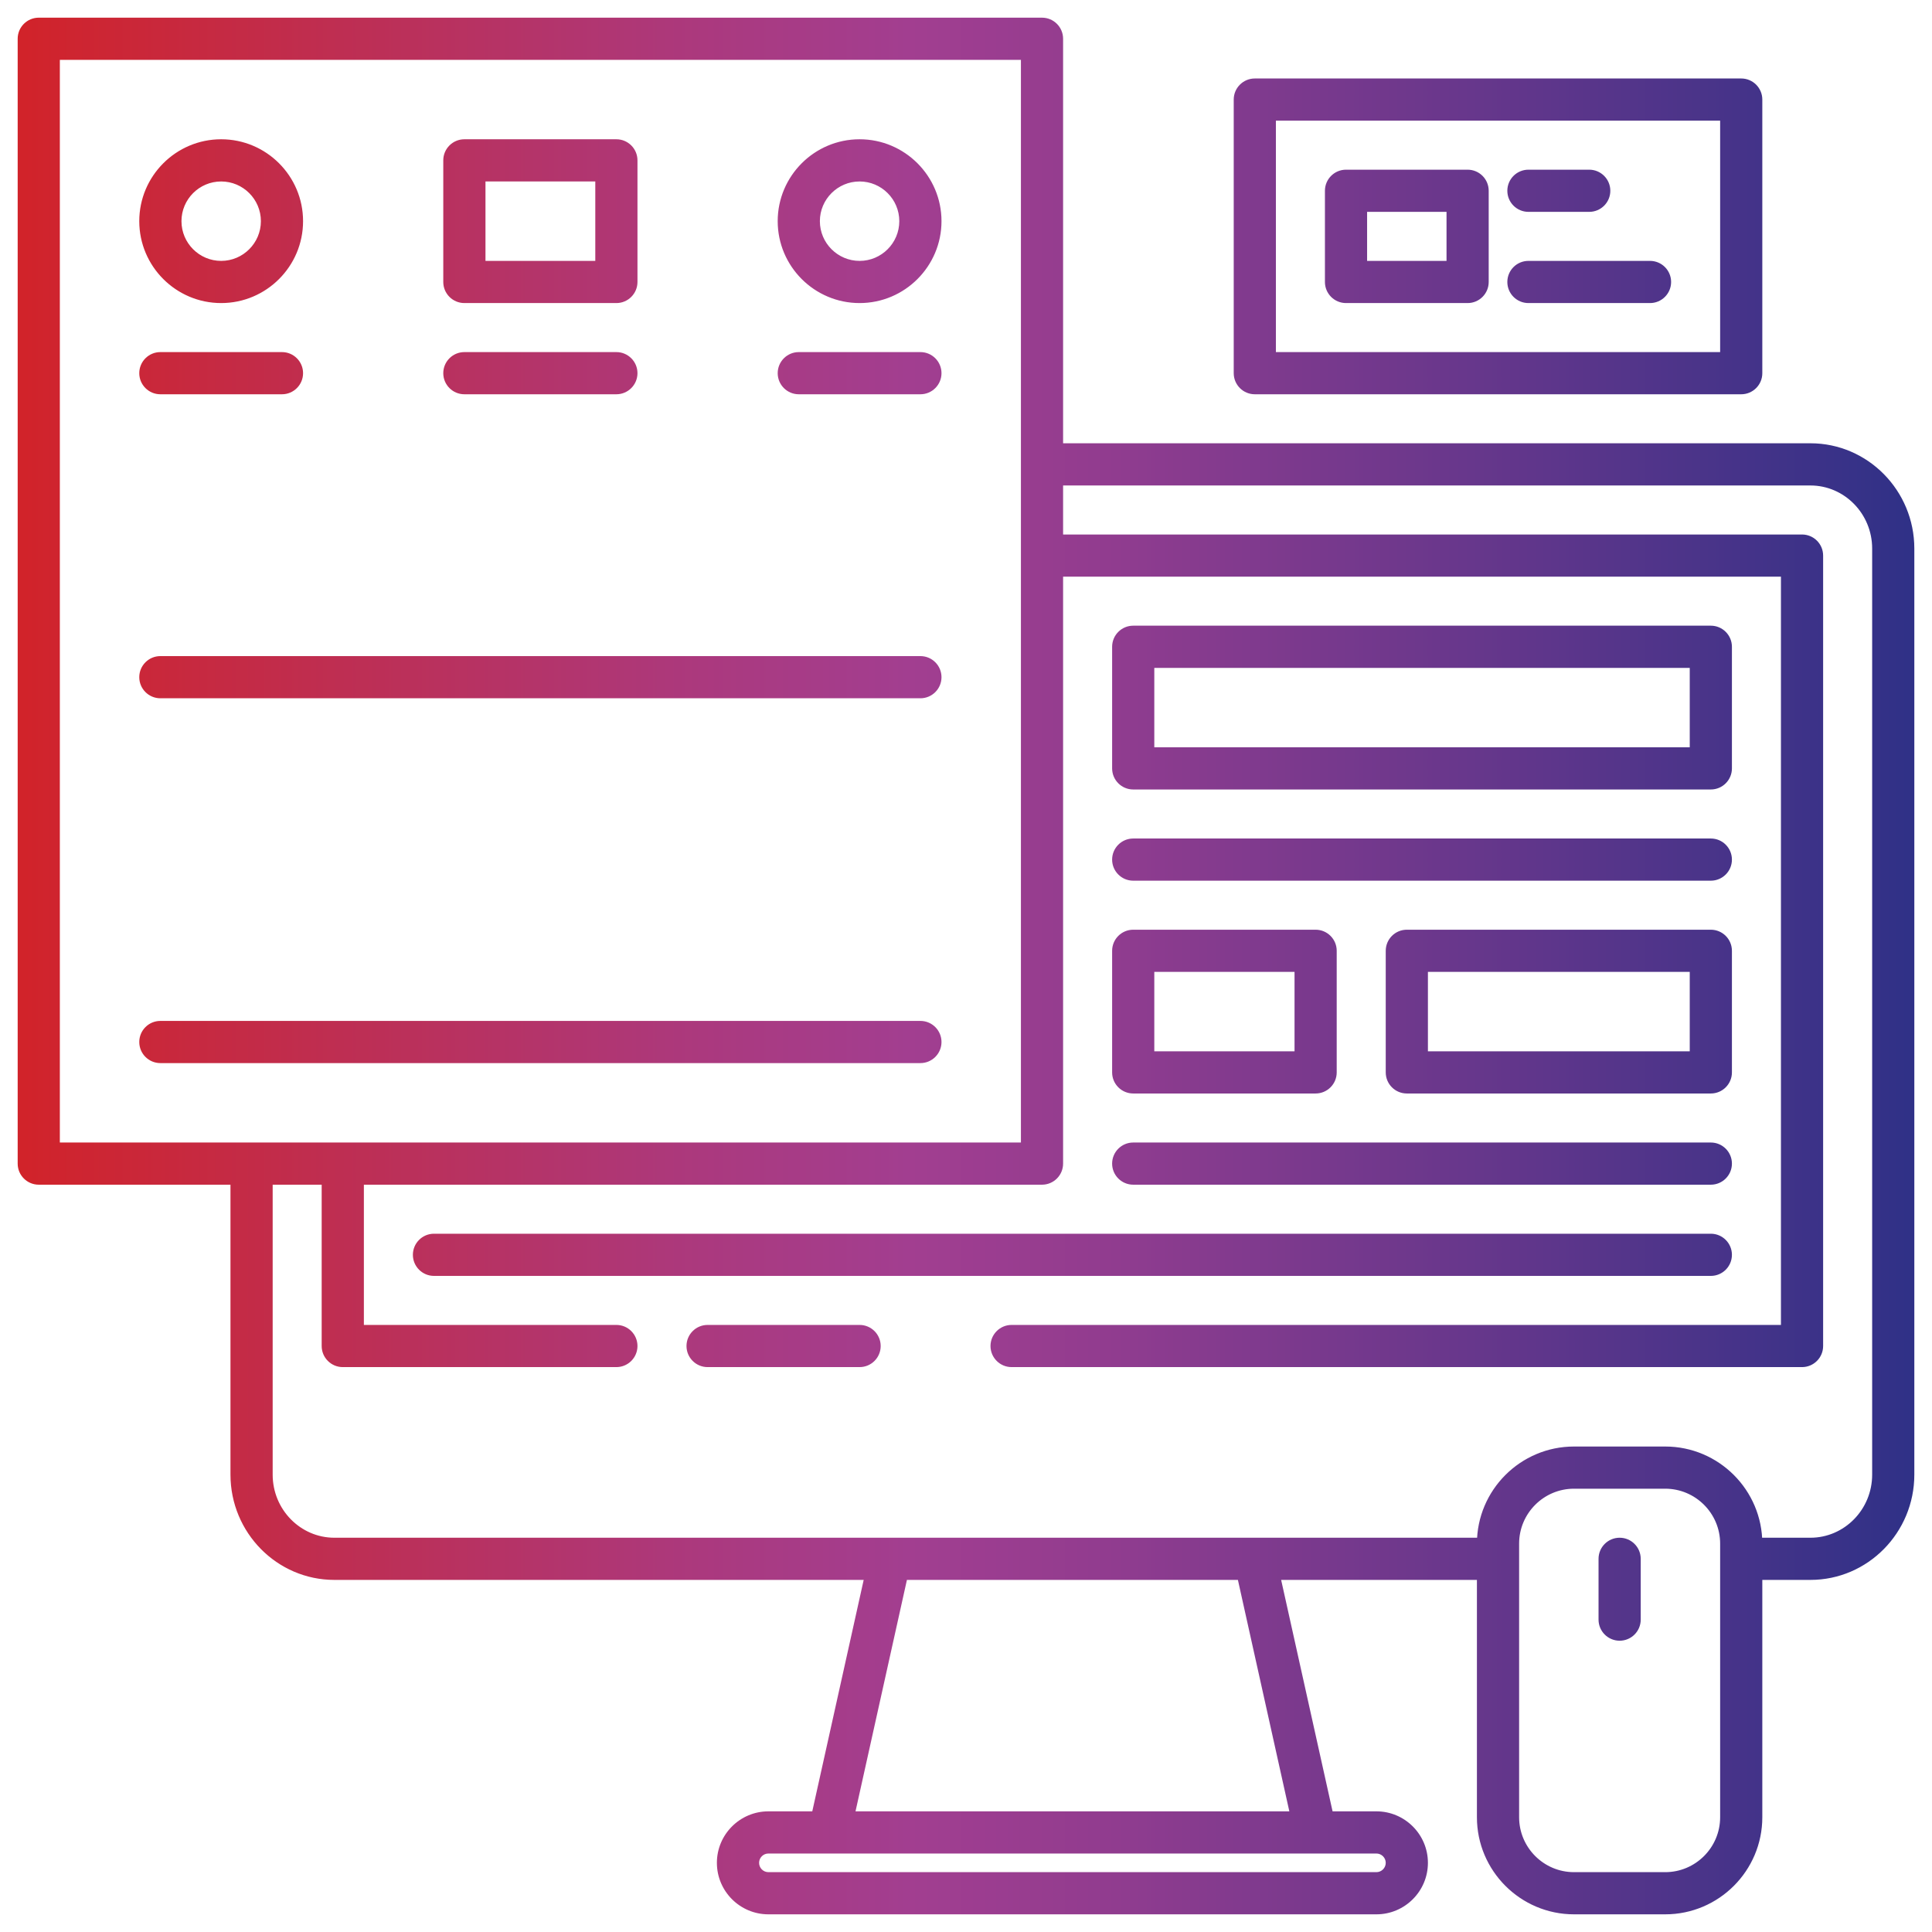 <svg width="82" height="82" viewBox="0 0 82 82" fill="none" xmlns="http://www.w3.org/2000/svg">
<path fill-rule="evenodd" clip-rule="evenodd" d="M44.226 50.032H15.194V56.484H26.161C26.517 56.484 26.806 56.773 26.806 57.129C26.806 57.485 26.517 57.774 26.161 57.774H14.548C14.192 57.774 13.903 57.485 13.903 57.129V50.032H11.323V62.588C11.323 64.203 12.609 65.516 14.192 65.516H37.762C37.772 65.516 37.782 65.516 37.791 65.516H53.242C53.252 65.516 53.261 65.516 53.271 65.516H62.935C62.935 63.382 64.672 61.645 66.806 61.645H70.677C72.812 61.645 74.548 63.382 74.548 65.516H76.84C78.423 65.516 79.71 64.203 79.71 62.588V23.283C79.71 21.668 78.423 20.355 76.84 20.355H44.871V22.936H76.484C76.84 22.936 77.129 23.224 77.129 23.581V57.129C77.129 57.485 76.84 57.774 76.484 57.774H42.935C42.579 57.774 42.29 57.485 42.29 57.129C42.29 56.773 42.579 56.484 42.935 56.484H75.839V24.226H44.871V49.387C44.871 49.743 44.582 50.032 44.226 50.032ZM43.581 48.742H14.548H10.677H2.29V2.29H43.581L43.581 19.71L43.581 23.581V48.742ZM1.645 50.032H10.032V62.588C10.032 64.915 11.898 66.806 14.192 66.806H36.969L34.676 77.129H32.613C31.546 77.129 30.677 77.997 30.677 79.064C30.677 80.132 31.546 81 32.613 81H58.419C59.486 81 60.355 80.132 60.355 79.064C60.355 77.997 59.486 77.129 58.419 77.129H56.358L54.064 66.806H62.935V77.129C62.935 79.263 64.672 81 66.806 81H70.677C72.812 81 74.548 79.263 74.548 77.129V66.806H76.84C79.134 66.806 81 64.915 81 62.588V23.283C81 20.956 79.134 19.064 76.84 19.064H44.871V1.645C44.871 1.289 44.582 1 44.226 1H1.645C1.289 1 1 1.289 1 1.645V49.387C1 49.743 1.289 50.032 1.645 50.032ZM55.035 77.129L52.741 66.806H38.292L35.998 77.129H55.035ZM64.226 66.165V77.129C64.226 78.552 65.383 79.71 66.806 79.71H70.677C72.101 79.71 73.258 78.552 73.258 77.129V66.161V65.516C73.258 64.093 72.101 62.935 70.677 62.935H66.806C65.383 62.935 64.226 64.093 64.226 65.516V66.158L64.226 66.161L64.226 66.165ZM68.742 69.387C68.386 69.387 68.097 69.098 68.097 68.742V66.161C68.097 65.805 68.386 65.516 68.742 65.516C69.098 65.516 69.387 65.805 69.387 66.161V68.742C69.387 69.098 69.098 69.387 68.742 69.387ZM31.968 79.064C31.968 78.708 32.258 78.419 32.613 78.419H58.419C58.774 78.419 59.065 78.708 59.065 79.064C59.065 79.421 58.774 79.71 58.419 79.71H32.613C32.258 79.71 31.968 79.421 31.968 79.064ZM53.258 16.484H73.903C74.259 16.484 74.548 16.195 74.548 15.839V4.226C74.548 3.87 74.259 3.581 73.903 3.581H53.258C52.902 3.581 52.613 3.87 52.613 4.226V15.839C52.613 16.195 52.902 16.484 53.258 16.484ZM73.258 15.194H53.903V4.871H73.258V15.194ZM72.613 33.258H48.097C47.741 33.258 47.452 32.969 47.452 32.613V27.452C47.452 27.096 47.741 26.806 48.097 26.806H72.613C72.969 26.806 73.258 27.096 73.258 27.452V32.613C73.258 32.969 72.969 33.258 72.613 33.258ZM48.742 31.968H71.968V28.097H48.742V31.968ZM48.097 46.161H55.839C56.195 46.161 56.484 45.872 56.484 45.516V40.355C56.484 39.999 56.195 39.71 55.839 39.71H48.097C47.741 39.71 47.452 39.999 47.452 40.355V45.516C47.452 45.872 47.741 46.161 48.097 46.161ZM55.194 44.871H48.742V41H55.194V44.871ZM72.613 46.161H59.71C59.353 46.161 59.065 45.872 59.065 45.516V40.355C59.065 39.999 59.353 39.71 59.71 39.71H72.613C72.969 39.71 73.258 39.999 73.258 40.355V45.516C73.258 45.872 72.969 46.161 72.613 46.161ZM60.355 44.871H71.968V41H60.355V44.871ZM18.419 53.903H72.613C72.969 53.903 73.258 53.614 73.258 53.258C73.258 52.902 72.969 52.613 72.613 52.613H18.419C18.063 52.613 17.774 52.902 17.774 53.258C17.774 53.614 18.063 53.903 18.419 53.903ZM72.613 50.032H48.097C47.741 50.032 47.452 49.743 47.452 49.387C47.452 49.031 47.741 48.742 48.097 48.742H72.613C72.969 48.742 73.258 49.031 73.258 49.387C73.258 49.743 72.969 50.032 72.613 50.032ZM48.097 37.129H72.613C72.969 37.129 73.258 36.84 73.258 36.484C73.258 36.128 72.969 35.839 72.613 35.839H48.097C47.741 35.839 47.452 36.128 47.452 36.484C47.452 36.84 47.741 37.129 48.097 37.129ZM9.387 12.613C7.608 12.613 6.161 11.165 6.161 9.387C6.161 7.609 7.608 6.161 9.387 6.161C11.166 6.161 12.613 7.609 12.613 9.387C12.613 11.165 11.166 12.613 9.387 12.613ZM9.387 7.452C8.32 7.452 7.452 8.32 7.452 9.387C7.452 10.454 8.32 11.323 9.387 11.323C10.454 11.323 11.323 10.454 11.323 9.387C11.323 8.32 10.454 7.452 9.387 7.452ZM6.161 15.839C6.161 16.195 6.45 16.484 6.806 16.484H11.968C12.324 16.484 12.613 16.195 12.613 15.839C12.613 15.483 12.324 15.194 11.968 15.194H6.806C6.45 15.194 6.161 15.483 6.161 15.839ZM26.161 16.484H19.71C19.354 16.484 19.064 16.195 19.064 15.839C19.064 15.483 19.354 15.194 19.71 15.194H26.161C26.517 15.194 26.806 15.483 26.806 15.839C26.806 16.195 26.517 16.484 26.161 16.484ZM33.258 9.387C33.258 11.165 34.705 12.613 36.484 12.613C38.263 12.613 39.71 11.165 39.71 9.387C39.71 7.609 38.263 6.161 36.484 6.161C34.705 6.161 33.258 7.609 33.258 9.387ZM34.548 9.387C34.548 8.32 35.417 7.452 36.484 7.452C37.551 7.452 38.419 8.32 38.419 9.387C38.419 10.454 37.551 11.323 36.484 11.323C35.417 11.323 34.548 10.454 34.548 9.387ZM33.903 16.484C33.547 16.484 33.258 16.195 33.258 15.839C33.258 15.483 33.547 15.194 33.903 15.194H39.065C39.421 15.194 39.71 15.483 39.71 15.839C39.71 16.195 39.421 16.484 39.065 16.484H33.903ZM19.71 12.613H26.161C26.517 12.613 26.806 12.324 26.806 11.968V6.806C26.806 6.45 26.517 6.161 26.161 6.161H19.71C19.354 6.161 19.064 6.45 19.064 6.806V11.968C19.064 12.324 19.354 12.613 19.71 12.613ZM25.516 11.323H20.355V7.452H25.516V11.323ZM39.065 29.387H6.806C6.45 29.387 6.161 29.098 6.161 28.742C6.161 28.386 6.45 28.097 6.806 28.097H39.065C39.421 28.097 39.71 28.386 39.71 28.742C39.71 29.098 39.421 29.387 39.065 29.387ZM6.806 44.871H39.065C39.421 44.871 39.71 44.582 39.71 44.226C39.71 43.87 39.421 43.581 39.065 43.581H6.806C6.45 43.581 6.161 43.87 6.161 44.226C6.161 44.582 6.45 44.871 6.806 44.871ZM67.452 8.742H64.871C64.515 8.742 64.226 8.453 64.226 8.097C64.226 7.741 64.515 7.452 64.871 7.452H67.452C67.808 7.452 68.097 7.741 68.097 8.097C68.097 8.453 67.808 8.742 67.452 8.742ZM64.871 12.613H70.032C70.388 12.613 70.677 12.324 70.677 11.968C70.677 11.612 70.388 11.323 70.032 11.323H64.871C64.515 11.323 64.226 11.612 64.226 11.968C64.226 12.324 64.515 12.613 64.871 12.613ZM62.29 12.613H57.129C56.773 12.613 56.484 12.324 56.484 11.968V8.097C56.484 7.741 56.773 7.452 57.129 7.452H62.29C62.647 7.452 62.935 7.741 62.935 8.097V11.968C62.935 12.324 62.647 12.613 62.29 12.613ZM57.774 11.323H61.645V8.742H57.774V11.323ZM30.032 57.774H36.484C36.84 57.774 37.129 57.485 37.129 57.129C37.129 56.773 36.84 56.484 36.484 56.484H30.032C29.676 56.484 29.387 56.773 29.387 57.129C29.387 57.485 29.676 57.774 30.032 57.774Z" fill="url(#paint0_linear_2608_16547)"/>
<path d="M15.194 50.032V49.782H14.944V50.032H15.194ZM15.194 56.484H14.944V56.734H15.194V56.484ZM13.903 50.032H14.153V49.782H13.903V50.032ZM11.323 50.032V49.782H11.073V50.032H11.323ZM37.762 65.516V65.766L37.768 65.766L37.762 65.516ZM37.791 65.516L37.786 65.766H37.791V65.516ZM53.242 65.516V65.766L53.248 65.766L53.242 65.516ZM53.271 65.516L53.266 65.766H53.271V65.516ZM62.935 65.516V65.766H63.185V65.516H62.935ZM74.548 65.516H74.298V65.766H74.548V65.516ZM44.871 20.355V20.105H44.621V20.355H44.871ZM44.871 22.936H44.621V23.186H44.871V22.936ZM75.839 56.484V56.734H76.089V56.484H75.839ZM75.839 24.226H76.089V23.976H75.839V24.226ZM44.871 24.226V23.976H44.621V24.226H44.871ZM43.581 48.742V48.992H43.831V48.742H43.581ZM2.29 48.742H2.04V48.992H2.29V48.742ZM2.29 2.29V2.04H2.04V2.29H2.29ZM43.581 2.29H43.831V2.04H43.581V2.29ZM43.581 19.71H43.831H43.581ZM43.581 23.581H43.331H43.581ZM10.032 50.032H10.282V49.782H10.032V50.032ZM36.969 66.806L37.214 66.861L37.281 66.556H36.969V66.806ZM34.676 77.129V77.379H34.876L34.92 77.183L34.676 77.129ZM56.358 77.129L56.114 77.183L56.157 77.379H56.358V77.129ZM54.064 66.806V66.556H53.752L53.82 66.861L54.064 66.806ZM62.935 66.806H63.185V66.556H62.935V66.806ZM74.548 66.806V66.556H74.298V66.806H74.548ZM44.871 19.064H44.621V19.314H44.871V19.064ZM52.741 66.806L52.985 66.752L52.941 66.556H52.741V66.806ZM55.035 77.129V77.379H55.346L55.279 77.075L55.035 77.129ZM38.292 66.806V66.556H38.092L38.048 66.752L38.292 66.806ZM35.998 77.129L35.755 77.075L35.687 77.379H35.998V77.129ZM64.226 66.165L63.976 66.164V66.165H64.226ZM64.226 66.158H63.976V66.159L64.226 66.158ZM64.226 66.161L64.476 66.162L64.476 66.161L64.226 66.161ZM53.903 15.194H53.653V15.444H53.903V15.194ZM73.258 15.194V15.444H73.508V15.194H73.258ZM53.903 4.871V4.621H53.653V4.871H53.903ZM73.258 4.871H73.508V4.621H73.258V4.871ZM71.968 31.968V32.218H72.218V31.968H71.968ZM48.742 31.968H48.492V32.218H48.742V31.968ZM71.968 28.097H72.218V27.847H71.968V28.097ZM48.742 28.097V27.847H48.492V28.097H48.742ZM48.742 44.871H48.492V45.121H48.742V44.871ZM55.194 44.871V45.121H55.444V44.871H55.194ZM48.742 41V40.75H48.492V41H48.742ZM55.194 41H55.444V40.75H55.194V41ZM71.968 44.871V45.121H72.218V44.871H71.968ZM60.355 44.871H60.105V45.121H60.355V44.871ZM71.968 41H72.218V40.75H71.968V41ZM60.355 41V40.75H60.105V41H60.355ZM20.355 11.323H20.105V11.573H20.355V11.323ZM25.516 11.323V11.573H25.766V11.323H25.516ZM20.355 7.452V7.202H20.105V7.452H20.355ZM25.516 7.452H25.766V7.202H25.516V7.452ZM61.645 11.323V11.573H61.895V11.323H61.645ZM57.774 11.323H57.524V11.573H57.774V11.323ZM61.645 8.742H61.895V8.492H61.645V8.742ZM57.774 8.742V8.492H57.524V8.742H57.774ZM15.194 50.282H44.226V49.782H15.194V50.282ZM15.444 56.484V50.032H14.944V56.484H15.444ZM26.161 56.234H15.194V56.734H26.161V56.234ZM27.056 57.129C27.056 56.635 26.655 56.234 26.161 56.234V56.734C26.379 56.734 26.556 56.911 26.556 57.129H27.056ZM26.161 58.024C26.655 58.024 27.056 57.623 27.056 57.129H26.556C26.556 57.347 26.379 57.524 26.161 57.524V58.024ZM14.548 58.024H26.161V57.524H14.548V58.024ZM13.653 57.129C13.653 57.623 14.054 58.024 14.548 58.024V57.524C14.33 57.524 14.153 57.347 14.153 57.129H13.653ZM13.653 50.032V57.129H14.153V50.032H13.653ZM11.323 50.282H13.903V49.782H11.323V50.282ZM11.573 62.588V50.032H11.073V62.588H11.573ZM14.192 65.266C12.752 65.266 11.573 64.069 11.573 62.588H11.073C11.073 64.336 12.466 65.766 14.192 65.766V65.266ZM37.762 65.266H14.192V65.766H37.762V65.266ZM37.797 65.266C37.783 65.266 37.77 65.266 37.757 65.266L37.768 65.766C37.774 65.766 37.78 65.766 37.786 65.766L37.797 65.266ZM53.242 65.266H37.791V65.766H53.242V65.266ZM53.276 65.266C53.263 65.266 53.25 65.266 53.236 65.266L53.248 65.766C53.253 65.766 53.259 65.766 53.266 65.766L53.276 65.266ZM62.935 65.266H53.271V65.766H62.935V65.266ZM66.806 61.395C64.534 61.395 62.685 63.244 62.685 65.516H63.185C63.185 63.52 64.81 61.895 66.806 61.895V61.395ZM70.677 61.395H66.806V61.895H70.677V61.395ZM74.798 65.516C74.798 63.244 72.95 61.395 70.677 61.395V61.895C72.674 61.895 74.298 63.52 74.298 65.516H74.798ZM76.84 65.266H74.548V65.766H76.84V65.266ZM79.46 62.588C79.46 64.069 78.28 65.266 76.84 65.266V65.766C78.566 65.766 79.96 64.336 79.96 62.588H79.46ZM79.46 23.283V62.588H79.96V23.283H79.46ZM76.84 20.605C78.28 20.605 79.46 21.802 79.46 23.283H79.96C79.96 21.535 78.566 20.105 76.84 20.105V20.605ZM44.871 20.605H76.84V20.105H44.871V20.605ZM45.121 22.936V20.355H44.621V22.936H45.121ZM76.484 22.686H44.871V23.186H76.484V22.686ZM77.379 23.581C77.379 23.086 76.978 22.686 76.484 22.686V23.186C76.702 23.186 76.879 23.363 76.879 23.581H77.379ZM77.379 57.129V23.581H76.879V57.129H77.379ZM76.484 58.024C76.978 58.024 77.379 57.623 77.379 57.129H76.879C76.879 57.347 76.702 57.524 76.484 57.524V58.024ZM42.935 58.024H76.484V57.524H42.935V58.024ZM42.04 57.129C42.04 57.623 42.441 58.024 42.935 58.024V57.524C42.717 57.524 42.54 57.347 42.54 57.129H42.04ZM42.935 56.234C42.441 56.234 42.04 56.635 42.04 57.129H42.54C42.54 56.911 42.717 56.734 42.935 56.734V56.234ZM75.839 56.234H42.935V56.734H75.839V56.234ZM75.589 24.226V56.484H76.089V24.226H75.589ZM44.871 24.476H75.839V23.976H44.871V24.476ZM45.121 49.387V24.226H44.621V49.387H45.121ZM44.226 50.282C44.72 50.282 45.121 49.881 45.121 49.387H44.621C44.621 49.605 44.444 49.782 44.226 49.782V50.282ZM14.548 48.992H43.581V48.492H14.548V48.992ZM10.677 48.992H14.548V48.492H10.677V48.992ZM2.29 48.992H10.677V48.492H2.29V48.992ZM2.04 2.29V48.742H2.54V2.29H2.04ZM43.581 2.04H2.29V2.54H43.581V2.04ZM43.831 19.71L43.831 2.29H43.331L43.331 19.71H43.831ZM43.831 23.581L43.831 19.71H43.331L43.331 23.581H43.831ZM43.831 48.742V23.581H43.331V48.742H43.831ZM10.032 49.782H1.645V50.282H10.032V49.782ZM10.282 62.588V50.032H9.782V62.588H10.282ZM14.192 66.556C12.039 66.556 10.282 64.78 10.282 62.588H9.782C9.782 65.05 11.757 67.056 14.192 67.056V66.556ZM36.969 66.556H14.192V67.056H36.969V66.556ZM34.92 77.183L37.214 66.861L36.725 66.752L34.432 77.075L34.92 77.183ZM32.613 77.379H34.676V76.879H32.613V77.379ZM30.927 79.064C30.927 78.135 31.684 77.379 32.613 77.379V76.879C31.408 76.879 30.427 77.859 30.427 79.064H30.927ZM32.613 80.75C31.684 80.75 30.927 79.993 30.927 79.064H30.427C30.427 80.27 31.408 81.25 32.613 81.25V80.75ZM58.419 80.75H32.613V81.25H58.419V80.75ZM60.105 79.064C60.105 79.993 59.348 80.75 58.419 80.75V81.25C59.624 81.25 60.605 80.27 60.605 79.064H60.105ZM58.419 77.379C59.348 77.379 60.105 78.135 60.105 79.064H60.605C60.605 77.859 59.624 76.879 58.419 76.879V77.379ZM56.358 77.379H58.419V76.879H56.358V77.379ZM53.82 66.861L56.114 77.183L56.602 77.075L54.308 66.752L53.82 66.861ZM62.935 66.556H54.064V67.056H62.935V66.556ZM63.185 77.129V66.806H62.685V77.129H63.185ZM66.806 80.75C64.81 80.75 63.185 79.125 63.185 77.129H62.685C62.685 79.401 64.534 81.25 66.806 81.25V80.75ZM70.677 80.75H66.806V81.25H70.677V80.75ZM74.298 77.129C74.298 79.125 72.674 80.75 70.677 80.75V81.25C72.95 81.25 74.798 79.401 74.798 77.129H74.298ZM74.298 66.806V77.129H74.798V66.806H74.298ZM76.84 66.556H74.548V67.056H76.84V66.556ZM80.75 62.588C80.75 64.78 78.993 66.556 76.84 66.556V67.056C79.275 67.056 81.25 65.05 81.25 62.588H80.75ZM80.75 23.283V62.588H81.25V23.283H80.75ZM76.84 19.314C78.993 19.314 80.75 21.091 80.75 23.283H81.25C81.25 20.821 79.275 18.814 76.84 18.814V19.314ZM44.871 19.314H76.84V18.814H44.871V19.314ZM44.621 1.645V19.064H45.121V1.645H44.621ZM44.226 1.25C44.444 1.25 44.621 1.427 44.621 1.645H45.121C45.121 1.151 44.72 0.75 44.226 0.75V1.25ZM1.645 1.25H44.226V0.75H1.645V1.25ZM1.25 1.645C1.25 1.427 1.427 1.25 1.645 1.25V0.75C1.151 0.75 0.75 1.151 0.75 1.645H1.25ZM1.25 49.387V1.645H0.75V49.387H1.25ZM1.645 49.782C1.427 49.782 1.25 49.605 1.25 49.387H0.75C0.75 49.881 1.151 50.282 1.645 50.282V49.782ZM52.497 66.861L54.791 77.183L55.279 77.075L52.985 66.752L52.497 66.861ZM38.292 67.056H52.741V66.556H38.292V67.056ZM36.243 77.183L38.536 66.861L38.048 66.752L35.755 77.075L36.243 77.183ZM55.035 76.879H35.998V77.379H55.035V76.879ZM64.476 77.129V66.165H63.976V77.129H64.476ZM66.806 79.46C65.521 79.46 64.476 78.414 64.476 77.129H63.976C63.976 78.69 65.245 79.96 66.806 79.96V79.46ZM70.677 79.46H66.806V79.96H70.677V79.46ZM73.008 77.129C73.008 78.414 71.963 79.46 70.677 79.46V79.96C72.239 79.96 73.508 78.69 73.508 77.129H73.008ZM73.008 66.161V77.129H73.508V66.161H73.008ZM73.008 65.516V66.161H73.508V65.516H73.008ZM70.677 63.185C71.963 63.185 73.008 64.231 73.008 65.516H73.508C73.508 63.955 72.239 62.685 70.677 62.685V63.185ZM66.806 63.185H70.677V62.685H66.806V63.185ZM64.476 65.516C64.476 64.231 65.521 63.185 66.806 63.185V62.685C65.245 62.685 63.976 63.955 63.976 65.516H64.476ZM64.476 66.158V65.516H63.976V66.158H64.476ZM64.476 66.161L64.476 66.157L63.976 66.159L63.976 66.162L64.476 66.161ZM64.476 66.165L64.476 66.162L63.976 66.161L63.976 66.164L64.476 66.165ZM67.847 68.742C67.847 69.236 68.248 69.637 68.742 69.637V69.137C68.524 69.137 68.347 68.96 68.347 68.742H67.847ZM67.847 66.161V68.742H68.347V66.161H67.847ZM68.742 65.266C68.248 65.266 67.847 65.667 67.847 66.161H68.347C68.347 65.943 68.524 65.766 68.742 65.766V65.266ZM69.637 66.161C69.637 65.667 69.236 65.266 68.742 65.266V65.766C68.96 65.766 69.137 65.943 69.137 66.161H69.637ZM69.637 68.742V66.161H69.137V68.742H69.637ZM68.742 69.637C69.236 69.637 69.637 69.236 69.637 68.742H69.137C69.137 68.96 68.96 69.137 68.742 69.137V69.637ZM32.613 78.169C32.12 78.169 31.718 78.57 31.718 79.064H32.218C32.218 78.847 32.396 78.669 32.613 78.669V78.169ZM58.419 78.169H32.613V78.669H58.419V78.169ZM59.315 79.064C59.315 78.57 58.912 78.169 58.419 78.169V78.669C58.636 78.669 58.815 78.847 58.815 79.064H59.315ZM58.419 79.96C58.912 79.96 59.315 79.559 59.315 79.064H58.815C58.815 79.282 58.636 79.46 58.419 79.46V79.96ZM32.613 79.96H58.419V79.46H32.613V79.96ZM31.718 79.064C31.718 79.559 32.12 79.96 32.613 79.96V79.46C32.396 79.46 32.218 79.282 32.218 79.064H31.718ZM73.903 16.234H53.258V16.734H73.903V16.234ZM74.298 15.839C74.298 16.057 74.121 16.234 73.903 16.234V16.734C74.397 16.734 74.798 16.333 74.798 15.839H74.298ZM74.298 4.226V15.839H74.798V4.226H74.298ZM73.903 3.831C74.121 3.831 74.298 4.008 74.298 4.226H74.798C74.798 3.732 74.397 3.331 73.903 3.331V3.831ZM53.258 3.831H73.903V3.331H53.258V3.831ZM52.863 4.226C52.863 4.008 53.04 3.831 53.258 3.831V3.331C52.764 3.331 52.363 3.732 52.363 4.226H52.863ZM52.863 15.839V4.226H52.363V15.839H52.863ZM53.258 16.234C53.04 16.234 52.863 16.057 52.863 15.839H52.363C52.363 16.333 52.764 16.734 53.258 16.734V16.234ZM53.903 15.444H73.258V14.944H53.903V15.444ZM53.653 4.871V15.194H54.153V4.871H53.653ZM73.258 4.621H53.903V5.121H73.258V4.621ZM73.508 15.194V4.871H73.008V15.194H73.508ZM48.097 33.508H72.613V33.008H48.097V33.508ZM47.202 32.613C47.202 33.107 47.603 33.508 48.097 33.508V33.008C47.879 33.008 47.702 32.831 47.702 32.613H47.202ZM47.202 27.452V32.613H47.702V27.452H47.202ZM48.097 26.556C47.603 26.556 47.202 26.957 47.202 27.452H47.702C47.702 27.234 47.879 27.056 48.097 27.056V26.556ZM72.613 26.556H48.097V27.056H72.613V26.556ZM73.508 27.452C73.508 26.957 73.107 26.556 72.613 26.556V27.056C72.831 27.056 73.008 27.234 73.008 27.452H73.508ZM73.508 32.613V27.452H73.008V32.613H73.508ZM72.613 33.508C73.107 33.508 73.508 33.107 73.508 32.613H73.008C73.008 32.831 72.831 33.008 72.613 33.008V33.508ZM71.968 31.718H48.742V32.218H71.968V31.718ZM71.718 28.097V31.968H72.218V28.097H71.718ZM48.742 28.347H71.968V27.847H48.742V28.347ZM48.992 31.968V28.097H48.492V31.968H48.992ZM55.839 45.911H48.097V46.411H55.839V45.911ZM56.234 45.516C56.234 45.734 56.057 45.911 55.839 45.911V46.411C56.333 46.411 56.734 46.01 56.734 45.516H56.234ZM56.234 40.355V45.516H56.734V40.355H56.234ZM55.839 39.96C56.057 39.96 56.234 40.137 56.234 40.355H56.734C56.734 39.861 56.333 39.46 55.839 39.46V39.96ZM48.097 39.96H55.839V39.46H48.097V39.96ZM47.702 40.355C47.702 40.137 47.879 39.96 48.097 39.96V39.46C47.603 39.46 47.202 39.861 47.202 40.355H47.702ZM47.702 45.516V40.355H47.202V45.516H47.702ZM48.097 45.911C47.879 45.911 47.702 45.734 47.702 45.516H47.202C47.202 46.01 47.603 46.411 48.097 46.411V45.911ZM48.742 45.121H55.194V44.621H48.742V45.121ZM48.492 41V44.871H48.992V41H48.492ZM55.194 40.75H48.742V41.25H55.194V40.75ZM55.444 44.871V41H54.944V44.871H55.444ZM59.71 46.411H72.613V45.911H59.71V46.411ZM58.815 45.516C58.815 46.01 59.215 46.411 59.71 46.411V45.911C59.492 45.911 59.315 45.734 59.315 45.516H58.815ZM58.815 40.355V45.516H59.315V40.355H58.815ZM59.71 39.46C59.215 39.46 58.815 39.861 58.815 40.355H59.315C59.315 40.137 59.492 39.96 59.71 39.96V39.46ZM72.613 39.46H59.71V39.96H72.613V39.46ZM73.508 40.355C73.508 39.861 73.107 39.46 72.613 39.46V39.96C72.831 39.96 73.008 40.137 73.008 40.355H73.508ZM73.508 45.516V40.355H73.008V45.516H73.508ZM72.613 46.411C73.107 46.411 73.508 46.01 73.508 45.516H73.008C73.008 45.734 72.831 45.911 72.613 45.911V46.411ZM71.968 44.621H60.355V45.121H71.968V44.621ZM71.718 41V44.871H72.218V41H71.718ZM60.355 41.25H71.968V40.75H60.355V41.25ZM60.605 44.871V41H60.105V44.871H60.605ZM72.613 53.653H18.419V54.153H72.613V53.653ZM73.008 53.258C73.008 53.476 72.831 53.653 72.613 53.653V54.153C73.107 54.153 73.508 53.752 73.508 53.258H73.008ZM72.613 52.863C72.831 52.863 73.008 53.04 73.008 53.258H73.508C73.508 52.764 73.107 52.363 72.613 52.363V52.863ZM18.419 52.863H72.613V52.363H18.419V52.863ZM18.024 53.258C18.024 53.04 18.201 52.863 18.419 52.863V52.363C17.925 52.363 17.524 52.764 17.524 53.258H18.024ZM18.419 53.653C18.201 53.653 18.024 53.476 18.024 53.258H17.524C17.524 53.752 17.925 54.153 18.419 54.153V53.653ZM48.097 50.282H72.613V49.782H48.097V50.282ZM47.202 49.387C47.202 49.881 47.603 50.282 48.097 50.282V49.782C47.879 49.782 47.702 49.605 47.702 49.387H47.202ZM48.097 48.492C47.603 48.492 47.202 48.893 47.202 49.387H47.702C47.702 49.169 47.879 48.992 48.097 48.992V48.492ZM72.613 48.492H48.097V48.992H72.613V48.492ZM73.508 49.387C73.508 48.893 73.107 48.492 72.613 48.492V48.992C72.831 48.992 73.008 49.169 73.008 49.387H73.508ZM72.613 50.282C73.107 50.282 73.508 49.881 73.508 49.387H73.008C73.008 49.605 72.831 49.782 72.613 49.782V50.282ZM72.613 36.879H48.097V37.379H72.613V36.879ZM73.008 36.484C73.008 36.702 72.831 36.879 72.613 36.879V37.379C73.107 37.379 73.508 36.978 73.508 36.484H73.008ZM72.613 36.089C72.831 36.089 73.008 36.266 73.008 36.484H73.508C73.508 35.99 73.107 35.589 72.613 35.589V36.089ZM48.097 36.089H72.613V35.589H48.097V36.089ZM47.702 36.484C47.702 36.266 47.879 36.089 48.097 36.089V35.589C47.603 35.589 47.202 35.99 47.202 36.484H47.702ZM48.097 36.879C47.879 36.879 47.702 36.702 47.702 36.484H47.202C47.202 36.978 47.603 37.379 48.097 37.379V36.879ZM5.911 9.387C5.911 11.303 7.47 12.863 9.387 12.863V12.363C7.746 12.363 6.411 11.027 6.411 9.387H5.911ZM9.387 5.911C7.47 5.911 5.911 7.471 5.911 9.387H6.411C6.411 7.747 7.746 6.411 9.387 6.411V5.911ZM12.863 9.387C12.863 7.471 11.305 5.911 9.387 5.911V6.411C11.028 6.411 12.363 7.747 12.363 9.387H12.863ZM9.387 12.863C11.305 12.863 12.863 11.303 12.863 9.387H12.363C12.363 11.027 11.028 12.363 9.387 12.363V12.863ZM7.702 9.387C7.702 8.458 8.458 7.702 9.387 7.702V7.202C8.182 7.202 7.202 8.182 7.202 9.387H7.702ZM9.387 11.073C8.458 11.073 7.702 10.316 7.702 9.387H7.202C7.202 10.592 8.182 11.573 9.387 11.573V11.073ZM11.073 9.387C11.073 10.316 10.316 11.073 9.387 11.073V11.573C10.592 11.573 11.573 10.592 11.573 9.387H11.073ZM9.387 7.702C10.316 7.702 11.073 8.458 11.073 9.387H11.573C11.573 8.182 10.592 7.202 9.387 7.202V7.702ZM6.806 16.234C6.588 16.234 6.411 16.057 6.411 15.839H5.911C5.911 16.333 6.312 16.734 6.806 16.734V16.234ZM11.968 16.234H6.806V16.734H11.968V16.234ZM12.363 15.839C12.363 16.057 12.186 16.234 11.968 16.234V16.734C12.462 16.734 12.863 16.333 12.863 15.839H12.363ZM11.968 15.444C12.186 15.444 12.363 15.621 12.363 15.839H12.863C12.863 15.345 12.462 14.944 11.968 14.944V15.444ZM6.806 15.444H11.968V14.944H6.806V15.444ZM6.411 15.839C6.411 15.621 6.588 15.444 6.806 15.444V14.944C6.312 14.944 5.911 15.345 5.911 15.839H6.411ZM19.71 16.734H26.161V16.234H19.71V16.734ZM18.814 15.839C18.814 16.333 19.215 16.734 19.71 16.734V16.234C19.492 16.234 19.314 16.057 19.314 15.839H18.814ZM19.71 14.944C19.215 14.944 18.814 15.345 18.814 15.839H19.314C19.314 15.621 19.492 15.444 19.71 15.444V14.944ZM26.161 14.944H19.71V15.444H26.161V14.944ZM27.056 15.839C27.056 15.345 26.655 14.944 26.161 14.944V15.444C26.379 15.444 26.556 15.621 26.556 15.839H27.056ZM26.161 16.734C26.655 16.734 27.056 16.333 27.056 15.839H26.556C26.556 16.057 26.379 16.234 26.161 16.234V16.734ZM36.484 12.363C34.843 12.363 33.508 11.027 33.508 9.387H33.008C33.008 11.303 34.566 12.863 36.484 12.863V12.363ZM39.46 9.387C39.46 11.027 38.125 12.363 36.484 12.363V12.863C38.401 12.863 39.96 11.303 39.96 9.387H39.46ZM36.484 6.411C38.125 6.411 39.46 7.747 39.46 9.387H39.96C39.96 7.471 38.401 5.911 36.484 5.911V6.411ZM33.508 9.387C33.508 7.747 34.843 6.411 36.484 6.411V5.911C34.566 5.911 33.008 7.471 33.008 9.387H33.508ZM36.484 7.202C35.279 7.202 34.298 8.182 34.298 9.387H34.798C34.798 8.458 35.555 7.702 36.484 7.702V7.202ZM38.669 9.387C38.669 8.182 37.689 7.202 36.484 7.202V7.702C37.413 7.702 38.169 8.458 38.169 9.387H38.669ZM36.484 11.573C37.689 11.573 38.669 10.592 38.669 9.387H38.169C38.169 10.316 37.413 11.073 36.484 11.073V11.573ZM34.298 9.387C34.298 10.592 35.279 11.573 36.484 11.573V11.073C35.555 11.073 34.798 10.316 34.798 9.387H34.298ZM33.008 15.839C33.008 16.333 33.409 16.734 33.903 16.734V16.234C33.685 16.234 33.508 16.057 33.508 15.839H33.008ZM33.903 14.944C33.409 14.944 33.008 15.345 33.008 15.839H33.508C33.508 15.621 33.685 15.444 33.903 15.444V14.944ZM39.065 14.944H33.903V15.444H39.065V14.944ZM39.96 15.839C39.96 15.345 39.559 14.944 39.065 14.944V15.444C39.283 15.444 39.46 15.621 39.46 15.839H39.96ZM39.065 16.734C39.559 16.734 39.96 16.333 39.96 15.839H39.46C39.46 16.057 39.283 16.234 39.065 16.234V16.734ZM33.903 16.734H39.065V16.234H33.903V16.734ZM26.161 12.363H19.71V12.863H26.161V12.363ZM26.556 11.968C26.556 12.186 26.379 12.363 26.161 12.363V12.863C26.655 12.863 27.056 12.462 27.056 11.968H26.556ZM26.556 6.806V11.968H27.056V6.806H26.556ZM26.161 6.411C26.379 6.411 26.556 6.588 26.556 6.806H27.056C27.056 6.312 26.655 5.911 26.161 5.911V6.411ZM19.71 6.411H26.161V5.911H19.71V6.411ZM19.314 6.806C19.314 6.588 19.492 6.411 19.71 6.411V5.911C19.215 5.911 18.814 6.312 18.814 6.806H19.314ZM19.314 11.968V6.806H18.814V11.968H19.314ZM19.71 12.363C19.492 12.363 19.314 12.186 19.314 11.968H18.814C18.814 12.462 19.215 12.863 19.71 12.863V12.363ZM20.355 11.573H25.516V11.073H20.355V11.573ZM20.105 7.452V11.323H20.605V7.452H20.105ZM25.516 7.202H20.355V7.702H25.516V7.202ZM25.766 11.323V7.452H25.266V11.323H25.766ZM6.806 29.637H39.065V29.137H6.806V29.637ZM5.911 28.742C5.911 29.236 6.312 29.637 6.806 29.637V29.137C6.588 29.137 6.411 28.96 6.411 28.742H5.911ZM6.806 27.847C6.312 27.847 5.911 28.248 5.911 28.742H6.411C6.411 28.524 6.588 28.347 6.806 28.347V27.847ZM39.065 27.847H6.806V28.347H39.065V27.847ZM39.96 28.742C39.96 28.248 39.559 27.847 39.065 27.847V28.347C39.283 28.347 39.46 28.524 39.46 28.742H39.96ZM39.065 29.637C39.559 29.637 39.96 29.236 39.96 28.742H39.46C39.46 28.96 39.283 29.137 39.065 29.137V29.637ZM39.065 44.621H6.806V45.121H39.065V44.621ZM39.46 44.226C39.46 44.444 39.283 44.621 39.065 44.621V45.121C39.559 45.121 39.96 44.72 39.96 44.226H39.46ZM39.065 43.831C39.283 43.831 39.46 44.008 39.46 44.226H39.96C39.96 43.732 39.559 43.331 39.065 43.331V43.831ZM6.806 43.831H39.065V43.331H6.806V43.831ZM6.411 44.226C6.411 44.008 6.588 43.831 6.806 43.831V43.331C6.312 43.331 5.911 43.732 5.911 44.226H6.411ZM6.806 44.621C6.588 44.621 6.411 44.444 6.411 44.226H5.911C5.911 44.72 6.312 45.121 6.806 45.121V44.621ZM64.871 8.992H67.452V8.492H64.871V8.992ZM63.976 8.097C63.976 8.591 64.377 8.992 64.871 8.992V8.492C64.653 8.492 64.476 8.315 64.476 8.097H63.976ZM64.871 7.202C64.377 7.202 63.976 7.603 63.976 8.097H64.476C64.476 7.879 64.653 7.702 64.871 7.702V7.202ZM67.452 7.202H64.871V7.702H67.452V7.202ZM68.347 8.097C68.347 7.603 67.946 7.202 67.452 7.202V7.702C67.67 7.702 67.847 7.879 67.847 8.097H68.347ZM67.452 8.992C67.946 8.992 68.347 8.591 68.347 8.097H67.847C67.847 8.315 67.67 8.492 67.452 8.492V8.992ZM70.032 12.363H64.871V12.863H70.032V12.363ZM70.427 11.968C70.427 12.186 70.25 12.363 70.032 12.363V12.863C70.526 12.863 70.927 12.462 70.927 11.968H70.427ZM70.032 11.573C70.25 11.573 70.427 11.75 70.427 11.968H70.927C70.927 11.473 70.526 11.073 70.032 11.073V11.573ZM64.871 11.573H70.032V11.073H64.871V11.573ZM64.476 11.968C64.476 11.75 64.653 11.573 64.871 11.573V11.073C64.377 11.073 63.976 11.473 63.976 11.968H64.476ZM64.871 12.363C64.653 12.363 64.476 12.186 64.476 11.968H63.976C63.976 12.462 64.377 12.863 64.871 12.863V12.363ZM57.129 12.863H62.29V12.363H57.129V12.863ZM56.234 11.968C56.234 12.462 56.635 12.863 57.129 12.863V12.363C56.911 12.363 56.734 12.186 56.734 11.968H56.234ZM56.234 8.097V11.968H56.734V8.097H56.234ZM57.129 7.202C56.635 7.202 56.234 7.603 56.234 8.097H56.734C56.734 7.879 56.911 7.702 57.129 7.702V7.202ZM62.29 7.202H57.129V7.702H62.29V7.202ZM63.185 8.097C63.185 7.603 62.785 7.202 62.29 7.202V7.702C62.508 7.702 62.685 7.879 62.685 8.097H63.185ZM63.185 11.968V8.097H62.685V11.968H63.185ZM62.29 12.863C62.785 12.863 63.185 12.462 63.185 11.968H62.685C62.685 12.186 62.508 12.363 62.29 12.363V12.863ZM61.645 11.073H57.774V11.573H61.645V11.073ZM61.395 8.742V11.323H61.895V8.742H61.395ZM57.774 8.992H61.645V8.492H57.774V8.992ZM58.024 11.323V8.742H57.524V11.323H58.024ZM36.484 57.524H30.032V58.024H36.484V57.524ZM36.879 57.129C36.879 57.347 36.702 57.524 36.484 57.524V58.024C36.978 58.024 37.379 57.623 37.379 57.129H36.879ZM36.484 56.734C36.702 56.734 36.879 56.911 36.879 57.129H37.379C37.379 56.635 36.978 56.234 36.484 56.234V56.734ZM30.032 56.734H36.484V56.234H30.032V56.734ZM29.637 57.129C29.637 56.911 29.814 56.734 30.032 56.734V56.234C29.538 56.234 29.137 56.635 29.137 57.129H29.637ZM30.032 57.524C29.814 57.524 29.637 57.347 29.637 57.129H29.137C29.137 57.623 29.538 58.024 30.032 58.024V57.524Z" fill="url(#paint1_linear_2608_16547)"/>
<defs>
<linearGradient id="paint0_linear_2608_16547" x1="0.998" y1="40.998" x2="81.001" y2="40.998" gradientUnits="userSpaceOnUse">
<stop stop-color="#D1232A"/>
<stop offset="0.15" stop-color="#C02D4E"/>
<stop offset="0.36" stop-color="#AB397E"/>
<stop offset="0.47" stop-color="#A23E90"/>
<stop offset="0.58" stop-color="#903C8F"/>
<stop offset="0.8" stop-color="#60368B"/>
<stop offset="1" stop-color="#303187"/>
</linearGradient>
<linearGradient id="paint1_linear_2608_16547" x1="0.998" y1="40.998" x2="81.001" y2="40.998" gradientUnits="userSpaceOnUse">
<stop stop-color="#D1232A"/>
<stop offset="0.15" stop-color="#C02D4E"/>
<stop offset="0.36" stop-color="#AB397E"/>
<stop offset="0.47" stop-color="#A23E90"/>
<stop offset="0.58" stop-color="#903C8F"/>
<stop offset="0.8" stop-color="#60368B"/>
<stop offset="1" stop-color="#303187"/>
</linearGradient>
</defs>
</svg>
